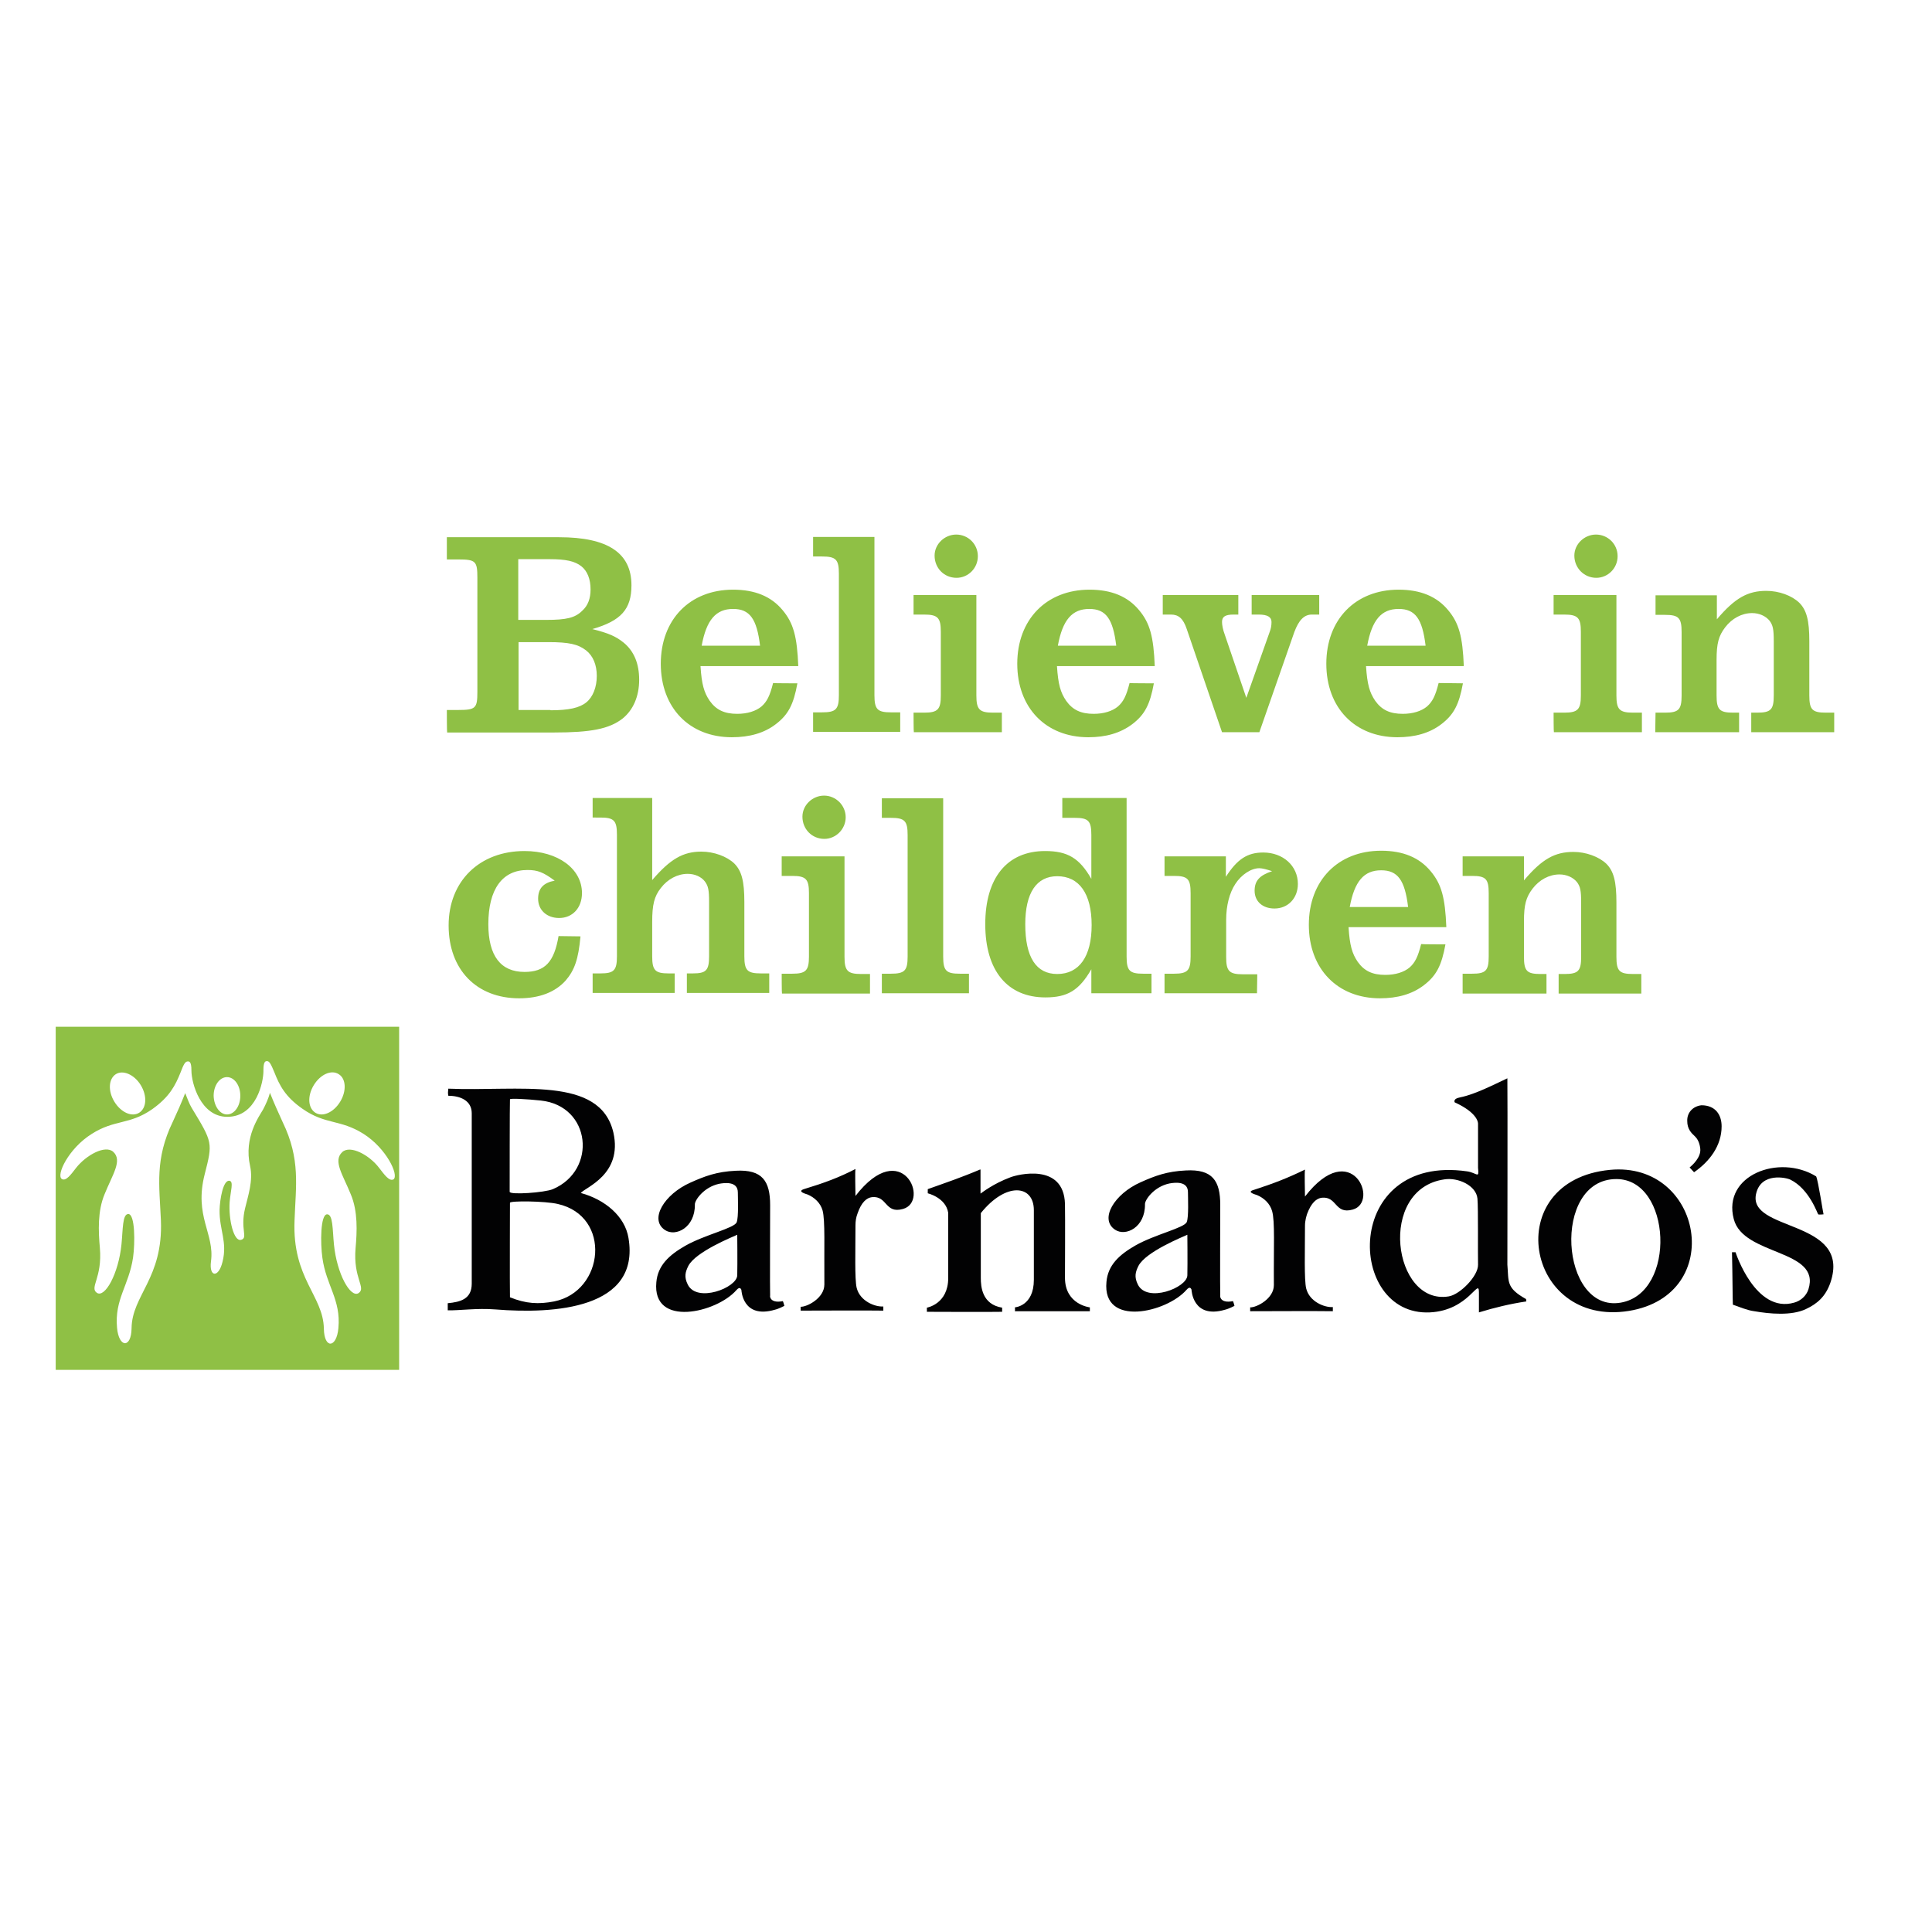 <?xml version="1.0" encoding="utf-8"?>
<!-- Generator: Adobe Illustrator 19.2.1, SVG Export Plug-In . SVG Version: 6.00 Build 0)  -->
<svg version="1.1" id="layer" xmlns="http://www.w3.org/2000/svg" xmlns:xlink="http://www.w3.org/1999/xlink" x="0px" y="0px"
	 viewBox="0 0 652 652" style="enable-background:new 0 0 652 652;" xml:space="preserve">
<style type="text/css">
	.st0{fill:#020203;}
	.st1{fill:#8FC045;}
</style>
<g>
	<path class="st0" d="M584.8,440.3c-0.1-1.5-0.1-9.5-0.3-17.7c0.3,0,1.2,0,1.2,0s6.7,20.8,19.8,17c2.2-0.6,4.1-2.3,4.8-4.5
		c4.3-13.6-22-11.2-25.2-23.7c-3.9-14.8,15.3-22.1,27.8-14.4c0.7,1.4,2.4,12.8,2.5,12.8c0,0-1.6,0.2-1.8,0c-0.2,0-2.9-8.5-9.4-11.7
		c-1.4-0.7-9.7-2.5-11.5,4.5c-3.5,13.3,32.4,8.6,25,30.3c-1.6,4.6-4.4,7.1-8.3,8.9c-4.9,2.3-12.2,1.6-17.4,0.7
		C589.6,442.2,586.9,441,584.8,440.3"/>
	<g>
		<path class="st0" d="M543.3,394.8c31.3-3,39.5,42.2,6.4,47.6C514.7,448,506.1,398.4,543.3,394.8 M545.5,397.9
			c-22,0-19,45.3,1.5,41.7C565.9,436.3,564.1,397.9,545.5,397.9 M288.7,394.5c-0.2,1.2,0,7.2,0,9.1c15.7-20.3,25.3,1.9,16,4.4
			c-6.1,1.7-5.2-4.5-10.4-4c-1.8,0.2-3.6,1.7-4.9,5.5c-0.5,1.3-0.7,2.6-0.7,4c0,8.3-0.3,18.2,0.4,21.1c1.1,4.5,6.2,6.5,9,6.3v1.4
			c-7-0.1-19.5,0-27.9,0V441c2.1,0.1,8-2.9,8-7.5c-0.1-12.8,0.3-21.6-0.6-25c-0.7-2.5-2.7-4.4-5.1-5.4c-0.6-0.2-3.6-1-1.2-1.8
			C278.2,399.2,283.1,397.4,288.7,394.5 M196,402.6c8.1,2.2,14.9,7.8,16.1,15.2c4,23.9-25,25.7-44.9,24.1
			c-6.3-0.5-12.2,0.4-16.1,0.3v-2.4c4.3-0.4,8.1-1.4,8.1-6.6v-57.5c0-4.3-3.9-5.9-7.9-5.9c-0.2-0.8-0.1-1.6,0-2.4
			c23.7,1,51.2-4.5,55.7,14.8C210.2,396.4,197.5,400.7,196,402.6 M172.1,437.8c5.4,2.2,9.7,2.4,14.9,1.4c17-3.4,19.5-28.8,1.2-32.9
			c-4.3-1-16.1-1.1-16.1-0.4C172.1,405.8,172,434.3,172.1,437.8 M172.1,371c-0.1,0-0.1,31.2-0.1,31.2c0,1.1,11.8,0.3,14.6-0.9
			c15-6.4,12.9-28.1-4.1-29.9C177.8,370.9,172.1,370.6,172.1,371 M264.2,439.1c0.3,0.7,0.5,1.6,0.5,1.6s-1.9,1-3.2,1.3
			c-11,3.2-11.3-6.7-11.3-6.7c-0.1-0.1-0.4-1.4-1.7,0.1c-6.6,7.6-28.5,12.8-27-2.7c0.5-5.6,4.2-9.1,9.8-12.3
			c6.5-3.7,16.5-5.9,17.3-7.9c0.7-1.7,0.4-8.3,0.4-10.1c0-3.9-4.7-3.2-6.3-2.9c-5.2,1.1-8.3,5.6-8.2,7c0.1,7.8-6.5,11-10.1,8.6
			c-5.4-3.6-0.2-12.1,8.6-16c4.9-2.2,8.9-3.7,15.3-4c9-0.5,11.6,3.5,11.6,11.6c0,0-0.1,30.5,0,30.6
			C259.8,437.1,259.6,440,264.2,439.1 M248.8,416.7c-1.5,0.7-14,5.7-16.5,10.5c-1,2-1.5,3.7-0.2,6.3c3.1,6.3,16.6,1.1,16.7-3.1
			C248.9,426,248.8,416.7,248.8,416.7 M416.1,439.1c0.3,0.7,0.5,1.6,0.5,1.6s-1.9,1-3.2,1.3c-11,3.2-11.3-6.8-11.3-6.8
			c-0.1-0.1-0.4-1.4-1.7,0.1c-6.6,7.6-28.5,12.8-27-2.7c0.5-5.6,4.2-9.1,9.8-12.3c6.5-3.7,16.5-5.9,17.3-7.9
			c0.7-1.7,0.4-8.3,0.4-10.1c0-3.9-4.7-3.2-6.3-2.9c-5.2,1.1-8.3,5.6-8.2,7c0.1,7.8-6.5,11-10.1,8.6c-5.4-3.6-0.2-12.1,8.6-16
			c4.9-2.2,8.9-3.7,15.3-4c9-0.5,11.6,3.5,11.6,11.6c0,0-0.1,30.5,0,30.6C411.7,437.1,411.5,440,416.1,439.1 M400.7,416.7
			c-1.5,0.7-14,5.7-16.5,10.5c-1,2-1.5,3.7-0.2,6.3c3.1,6.3,16.6,1.1,16.7-3.1C400.8,426,400.7,416.7,400.7,416.7"/>
		<path class="st0" d="M508.7,363.9c0.1,5,0,62.9,0,62.9c0.5,5.8-0.5,7.8,6.3,11.6l0.1,0.8c-5.4,0.8-10.8,2.1-16,3.7
			c0-3.2,0-6.8,0-6.8c0-5.1-3.4,6.2-16.6,6.8c-28.2,1.3-29.4-53.6,12.6-47.6c3.4,0.5,4.1,2.7,3.7-1.2v-14.8c0,0,0.4-3.5-7.9-7.3
			c-0.4-1.3,1.3-1.5,2-1.7C497.8,369.3,504,366.1,508.7,363.9 M487.5,398c-22.8,3.2-17.4,42.6,1.4,39.5c3.8-0.6,10-6.9,9.9-10.7
			c-0.1-3.9,0.1-18.9-0.2-22.3C498.2,400.1,492.1,397.3,487.5,398 M330.7,394.7l0.2,0v8.1c0.5-0.3,4.2-3.3,10.1-5.5
			c2.3-0.9,18-5,18.4,9c0.1,4.8,0,22.2,0,24.9c0,9.1,8.4,10,8.4,10s0,0.6,0,1.3h-25.3c0.1-0.5,0-1.3,0-1.3s6.4-0.4,6.4-9.3v-23.5
			c0-8.6-9.4-9.6-17.9,1v21.9c0,2.9,0.4,8.9,7.2,10v1.4c-4.7,0.1-21.8,0-25.4,0c0-0.6,0-1.4,0-1.4s7.2-1.2,7.2-10c0-8.7,0-22,0-22
			c-0.8-5.2-7-6.6-6.9-6.6c0,0,0-1,0-1.4C319,399.2,324.6,397.3,330.7,394.7"/>
		<path class="st0" d="M440.4,394.7c-0.2,1.2,0,7.2,0,9.1c15.7-20.3,25.3,1.9,16.1,4.4c-6.1,1.7-5.2-4.5-10.4-4
			c-1.8,0.2-3.6,1.7-5,5.5c-0.2,0.7-0.7,2.1-0.7,4c0,8.3-0.3,18.2,0.4,21.1c1.1,4.5,6.2,6.5,9,6.3v1.4c-7-0.1-19.6,0-27.9,0v-1.3
			c2.1,0.1,8-2.9,8-7.5c-0.1-12.8,0.4-21.6-0.6-25c-0.7-2.5-2.7-4.4-5.1-5.4c-0.6-0.2-3.6-1-1.2-1.7
			C429.8,399.4,434.7,397.5,440.4,394.7"/>
	</g>
	<path class="st0" d="M570.2,394c0.7-0.6,3.9-3.3,3.6-6.3c-0.1-1.1-0.5-2.9-1.7-4.1c-1.4-1.3-2.7-2.6-2.7-5.3c-0.1-2.9,2-5,4.8-5.3
		c4.7,0,6.8,3.2,6.8,7.1c0,6.6-4.1,11.9-9.3,15.5L570.2,394L570.2,394z"/>
	<path class="st1" d="M76.6,376.1c2.5,0,4.5-2.8,4.5-6.3c0-3.5-2-6.3-4.5-6.3c-2.5,0-4.5,2.8-4.5,6.3
		C72.2,373.3,74.2,376.1,76.6,376.1z M122.6,382.6c-7.8-4.9-12.8-3-20.5-8.4c-5.9-4.1-7.8-8-9.5-12.3c-1.2-2.9-1.7-3.8-2.5-3.8
		c-0.5,0-1.2,0.1-1.2,3c0,0,0,0,0,0.1c0,0.1,0,0.2,0,0.3c0,3.5-2.3,15.4-12.2,15.4c-9,0-12.1-11.4-12.1-15.6v-0.1c0-2.9-0.7-3-1.2-3
		c-0.9,0-1.4,0.9-2.5,3.8c-1.7,4.2-3.6,8.1-9.5,12.3c-7.7,5.4-12.7,3.4-20.5,8.4c-7.8,4.9-12.1,14-10,15.2c1.4,0.8,3.1-1.6,4.8-3.8
		c3.4-4.3,9.8-7.8,12.5-5.4c3.2,2.9-0.2,7.6-2.9,14.3c-2.4,5.7-2.1,12.5-1.6,18.1c0.9,10.2-3.6,13.4-1,15.2
		c2.7,1.8,7.3-6.4,8.3-16.4c0.5-5.1,0.3-10.2,2.3-10.2c2.3,0,2.3,9.8,1.6,14.7c-1.4,9.4-6.3,14.1-5.4,23.7c0.6,6.8,4.8,7,4.9,0.2
		c0.1-11.2,10.7-16.9,9.9-36.5c-0.5-11.7-2.1-20.6,4-33.2c1.5-3.2,2.9-6.4,4.2-9.7c0.5,1.3,1.5,3.9,2.2,5
		c7.1,11.7,7.1,11.7,4.4,22.3c-3.7,14.3,3.4,20.1,2.1,29.5c-0.7,5.4,2.6,5.6,3.9,0.1c1.7-6.7-1.1-10.7-1-17.5
		c0.1-3.5,1.2-10.3,3.4-9.8c1.4,0.3,0.3,3.4,0,7.2c-0.4,5.8,1.4,13.5,3.9,12.7c2.4-0.7-0.4-3.5,1.3-10.6c1-4.2,2.8-9.4,1.7-14.3
		c-2.2-9.7,3.1-16.8,4.4-19.1c0.9-1.7,1.8-3.7,2.3-5.6c1.3,3.3,2.8,6.6,4.3,9.9c6.1,12.6,4.4,21.5,4,33.2
		c-0.8,19.6,9.7,25.3,9.9,36.5c0.1,6.9,4.3,6.6,4.9-0.2c0.9-9.6-4.1-14.3-5.4-23.7c-0.7-4.9-0.7-14.7,1.6-14.7c2,0,1.8,5.1,2.3,10.2
		c1,10,5.6,18.1,8.3,16.4c2.7-1.8-1.9-5-1-15.2c0.5-5.6,0.8-12.4-1.6-18.1c-2.7-6.7-6.1-11.3-2.9-14.3c2.7-2.5,9.2,1,12.5,5.4
		c1.7,2.2,3.4,4.6,4.8,3.8C134.7,396.6,130.4,387.5,122.6,382.6z M106.4,375.5c2.5,1.6,6.2-0.1,8.4-3.7c2.2-3.6,2-7.8-0.5-9.3
		c-2.5-1.6-6.2,0.1-8.4,3.7C103.7,369.8,103.9,373.9,106.4,375.5L106.4,375.5z M47,375.5c2.5-1.6,2.7-5.7,0.5-9.3
		c-2.2-3.6-6-5.2-8.4-3.7c-2.5,1.6-2.7,5.7-0.5,9.3C40.8,375.4,44.5,377.1,47,375.5L47,375.5z M134.7,462.3H18.8V346.5h115.9V462.3z
		"/>
	<g>
		<path class="st1" d="M185.8,239.7c6.1,0,9.8-0.8,12.1-2.7c2.2-1.8,3.5-5.1,3.5-8.9c0-3.8-1.3-6.8-3.6-8.6
			c-2.7-2.1-5.8-2.8-12.8-2.8h-10v22.9H185.8L185.8,239.7z M184.3,209.2c6.9,0,9.8-0.7,12.2-3.1c1.9-1.7,2.8-4.1,2.8-7.2
			c0-3.5-1.1-6.2-3.1-7.8c-2.2-1.7-5.1-2.4-10.8-2.4h-10.5v20.5L184.3,209.2L184.3,209.2z M150.8,239.6h3.9c5.8,0,6.4-0.6,6.4-6
			v-38.7c0-5.5-0.6-6.1-6.4-6.1h-3.9v-7.5h37.9c16.4,0,24.4,5.3,24.4,16.2c0,8.1-3.5,12-13.2,14.8c5.6,1.4,8,2.5,10.6,4.6
			c3.5,2.9,5.2,7.1,5.2,12.5c0,5.6-2,10.2-5.6,13.1c-4.5,3.5-10.7,4.7-23.2,4.7h-36C150.8,247.1,150.8,239.6,150.8,239.6z
			 M256.5,217.9c-1.1-9.1-3.5-12.4-9.1-12.4c-5.8,0-9,3.7-10.6,12.4L256.5,217.9L256.5,217.9z M269.1,230.6
			c-1.3,7.2-3.1,10.6-7.3,13.8c-3.9,3-8.9,4.4-14.8,4.4c-14.4,0-24-10-24-24.8c0-14.9,9.8-25,24.4-25c7.4,0,12.9,2.3,16.7,6.9
			c3.7,4.4,4.9,9,5.3,18.9h-33c0.4,6.2,1.2,8.9,3.1,11.7c2.2,3.1,5,4.4,9.3,4.4c3.4,0,6.3-0.9,8.2-2.5c1.8-1.6,2.8-3.5,3.9-7.9
			C260.9,230.6,269.1,230.6,269.1,230.6z M295.1,234.6c0,4.8,1,5.8,5.6,5.8h3.1v6.6h-29.4v-6.6h3c4.7,0,5.7-1,5.7-5.8v-41
			c0-4.8-1-5.8-5.7-5.8h-3v-6.6h20.7L295.1,234.6C295.1,234.6,295.1,234.6,295.1,234.6z M330,187.7c0,4.1-3.3,7.3-7.2,7.3
			c-4.2,0-7.4-3.3-7.4-7.5c0-3.9,3.4-7.1,7.3-7.1C326.7,180.4,330,183.6,330,187.7C330,187.7,330,187.7,330,187.7z M308.3,240.5h3.6
			c4.6,0,5.6-1.1,5.6-5.8v-21.5c0-4.7-1-5.8-5.6-5.8h-3.6v-6.6h21.2v33.9c0,4.7,1,5.8,5.6,5.8h3v6.6h-29.7
			C308.3,247.1,308.3,240.5,308.3,240.5L308.3,240.5z M376.7,217.9c-1.1-9.1-3.5-12.4-9.1-12.4c-5.8,0-9,3.7-10.6,12.4L376.7,217.9
			L376.7,217.9z M389.4,230.6c-1.3,7.2-3.1,10.6-7.3,13.8c-4,3-8.9,4.4-14.8,4.4c-14.4,0-24-10-24-24.8c0-14.9,9.8-25,24.4-25
			c7.4,0,12.9,2.3,16.7,6.9c3.7,4.4,4.9,9,5.3,18.9h-33c0.4,6.2,1.2,8.9,3.1,11.7c2.2,3.1,5,4.4,9.3,4.4c3.4,0,6.3-0.9,8.2-2.5
			c1.8-1.6,2.8-3.5,3.9-7.9C381.2,230.6,389.4,230.6,389.4,230.6z M400.5,212.3c-1.2-3.6-2.8-4.9-5.3-4.9h-2.8v-6.6h25.5v6.6h-1.6
			c-2.8,0-3.9,0.7-3.9,2.5c0,1,0.3,2.6,0.9,4.2l7.3,21.4l7.9-22.3c0.4-1,0.6-2.1,0.6-3.3c0-1.7-1.4-2.5-4.3-2.5h-2.4v-6.6h22.8v6.6
			h-2.5c-2.6,0-4.4,1.9-5.9,5.9L425,247.1h-12.6L400.5,212.3L400.5,212.3z M481.1,217.9c-1.1-9.1-3.5-12.4-9.1-12.4
			c-5.8,0-9,3.7-10.6,12.4L481.1,217.9L481.1,217.9z M493.7,230.6c-1.3,7.2-3.1,10.6-7.3,13.8c-3.9,3-8.9,4.4-14.8,4.4
			c-14.4,0-24-10-24-24.8c0-14.9,9.8-25,24.4-25c7.4,0,12.9,2.3,16.7,6.9c3.7,4.4,4.9,9,5.3,18.9h-33c0.4,6.2,1.2,8.9,3.1,11.7
			c2.2,3.1,5,4.4,9.3,4.4c3.4,0,6.3-0.9,8.2-2.5c1.8-1.6,2.8-3.5,3.9-7.9L493.7,230.6L493.7,230.6z M545.9,187.7
			c0,4.1-3.3,7.3-7.2,7.3c-4.1,0-7.4-3.3-7.4-7.5c0-3.9,3.4-7.1,7.3-7.1C542.6,180.4,545.9,183.6,545.9,187.7
			C545.9,187.7,545.9,187.7,545.9,187.7z M524.3,240.5h3.6c4.6,0,5.6-1.1,5.6-5.8v-21.5c0-4.7-1-5.8-5.6-5.8h-3.6v-6.6h21.2v33.9
			c0,4.7,1,5.8,5.6,5.8h3v6.6h-29.7C524.3,247.1,524.3,240.5,524.3,240.5L524.3,240.5z M558.7,240.5h3.2c4.6,0,5.6-1,5.6-5.8v-21.4
			c0-4.8-1-5.8-5.6-5.8h-3.2v-6.6h20.7v8.1c6.1-7.2,10.4-9.6,16.7-9.6c4.3,0,8.6,1.6,11.1,4c2.5,2.5,3.4,6,3.4,13v18.3
			c0,4.8,1,5.8,5.6,5.8h2.8v6.6H591v-6.6h2c4.6,0,5.6-1,5.6-5.8v-18.3c0-4.1-0.3-5.4-1.4-6.9c-1.3-1.6-3.5-2.6-5.9-2.6
			c-3.5,0-6.8,1.8-9.1,4.8c-2.2,2.9-2.9,5.4-2.9,11v12c0,4.8,1,5.8,5.6,5.8h2v6.6h-28.3L558.7,240.5L558.7,240.5L558.7,240.5z
			 M195.9,316c-0.7,7.7-2,11.4-5,14.9c-3.5,3.9-8.8,6-15.7,6c-14.4,0-23.8-9.7-23.8-24.6c0-14.9,10.4-25.1,25.6-25.1
			c11.3,0,19.4,6,19.4,14.2c0,5-3.2,8.4-7.7,8.4c-4.2,0-7.1-2.7-7.1-6.5c0-3.5,1.8-5.4,5.6-6.1c-3.8-2.8-5.7-3.6-9.2-3.6
			c-8.5,0-13.2,6.5-13.2,18.3c0,10.7,4.2,16.1,12.2,16.1c6.9,0,10-3.3,11.5-12.1L195.9,316L195.9,316L195.9,316z M200,269.3h20.1
			V297c6.1-7.1,10.4-9.6,16.6-9.6c4.2,0,8.6,1.6,11.1,4c2.5,2.5,3.4,6,3.4,13v18.3c0,4.8,1,5.8,5.6,5.8h2.8v6.6h-27.8v-6.6h2
			c4.5,0,5.5-1,5.5-5.8v-18.3c0-4.1-0.3-5.4-1.4-6.9c-1.2-1.6-3.4-2.6-5.8-2.6c-3.5,0-6.8,1.8-9.1,4.8c-2.2,2.8-2.9,5.6-2.9,11.4
			v11.6c0,4.8,1,5.8,5.6,5.8h2v6.6H200v-6.6h2.6c4.6,0,5.6-1,5.6-5.8v-41c0-4.8-1-5.8-5.6-5.8H200C200,275.9,200,269.3,200,269.3z
			 M285.4,275.8c0,4-3.3,7.3-7.2,7.3c-4.2,0-7.4-3.3-7.4-7.5c0-3.9,3.4-7.1,7.3-7.1C282.1,268.5,285.4,271.8,285.4,275.8
			C285.4,275.8,285.4,275.8,285.4,275.8z M263.8,328.6h3.6c4.6,0,5.6-1.1,5.6-5.8v-21.4c0-4.7-1-5.8-5.6-5.8h-3.6v-6.6h21.2v33.9
			c0,4.7,1,5.8,5.6,5.8h3v6.6h-29.7C263.8,335.2,263.8,328.6,263.8,328.6z M318.3,322.8c0,4.8,1,5.8,5.6,5.8h3.1v6.6h-29.4v-6.6h3
			c4.7,0,5.7-1,5.7-5.8v-41c0-4.8-1-5.8-5.7-5.8h-3v-6.6h20.7L318.3,322.8L318.3,322.8z M346,311.9c0,11.2,3.7,16.8,10.8,16.8
			c7.4,0,11.6-5.9,11.6-16.5c0-10.6-4.2-16.5-11.6-16.5C349.8,295.7,346,301.3,346,311.9z M358.5,269.3h21.7v53.5
			c0,4.8,1,5.8,5.6,5.8h2.8v6.6h-20.3v-8.1c-4.1,7.1-8,9.5-15.5,9.5c-12.8,0-20.3-9-20.3-24.7c0-15.7,7.4-24.7,20.2-24.7
			c7.6,0,11.6,2.4,15.6,9.4v-14.8c0-4.8-1-5.8-5.6-5.8h-4.2C358.5,275.9,358.5,269.3,358.5,269.3L358.5,269.3z M424.2,335.2h-31.2
			v-6.6h3.2c4.6,0,5.6-1.1,5.6-5.8v-21.4c0-4.8-1-5.8-5.6-5.8h-3.2v-6.6h20.7v6.9c3.8-5.9,7.2-8.2,12.6-8.2
			c6.7,0,11.7,4.5,11.7,10.6c0,4.8-3.3,8.3-7.9,8.3c-4,0-6.7-2.4-6.7-6c0-3.4,1.7-5.2,5.9-6.6c-1.8-0.6-3.4-1-4.3-1
			c-2.8,0-6.1,2.2-8.1,5.3c-2,3-3.1,7.4-3.1,12.1v12.6c0,4.7,1,5.8,5.6,5.8h4.9L424.2,335.2L424.2,335.2L424.2,335.2z M475.2,306.1
			c-1.1-9.1-3.5-12.4-9.1-12.4c-5.8,0-9,3.7-10.6,12.4H475.2L475.2,306.1z M487.8,318.7c-1.3,7.2-3.1,10.6-7.3,13.8
			c-3.9,3-8.9,4.4-14.8,4.4c-14.4,0-24-10-24-24.8c0-14.9,9.8-25,24.4-25c7.4,0,12.9,2.3,16.7,6.9c3.7,4.4,4.9,9,5.3,18.9h-33
			c0.4,6.2,1.2,8.9,3.1,11.7c2.2,3.1,5,4.4,9.3,4.4c3.4,0,6.3-0.9,8.2-2.5c1.8-1.6,2.8-3.5,3.9-7.9
			C479.6,318.7,487.8,318.7,487.8,318.7L487.8,318.7z M493.6,328.6h3.2c4.6,0,5.6-1,5.6-5.8v-21.4c0-4.8-1-5.8-5.6-5.8h-3.2v-6.6
			h20.7v8.1c6.1-7.2,10.4-9.6,16.7-9.6c4.2,0,8.6,1.6,11.1,4c2.5,2.5,3.4,6,3.4,13.1v18.3c0,4.8,1,5.8,5.6,5.8h2.8v6.6h-27.9v-6.6h2
			c4.6,0,5.6-1,5.6-5.8v-18.3c0-4.1-0.3-5.4-1.4-6.9c-1.3-1.6-3.5-2.6-5.9-2.6c-3.5,0-6.8,1.8-9.1,4.8c-2.2,2.9-2.9,5.4-2.9,11v12
			c0,4.8,1,5.8,5.6,5.8h2v6.6h-28.3L493.6,328.6L493.6,328.6L493.6,328.6z"/>
	</g>
</g>
</svg>

